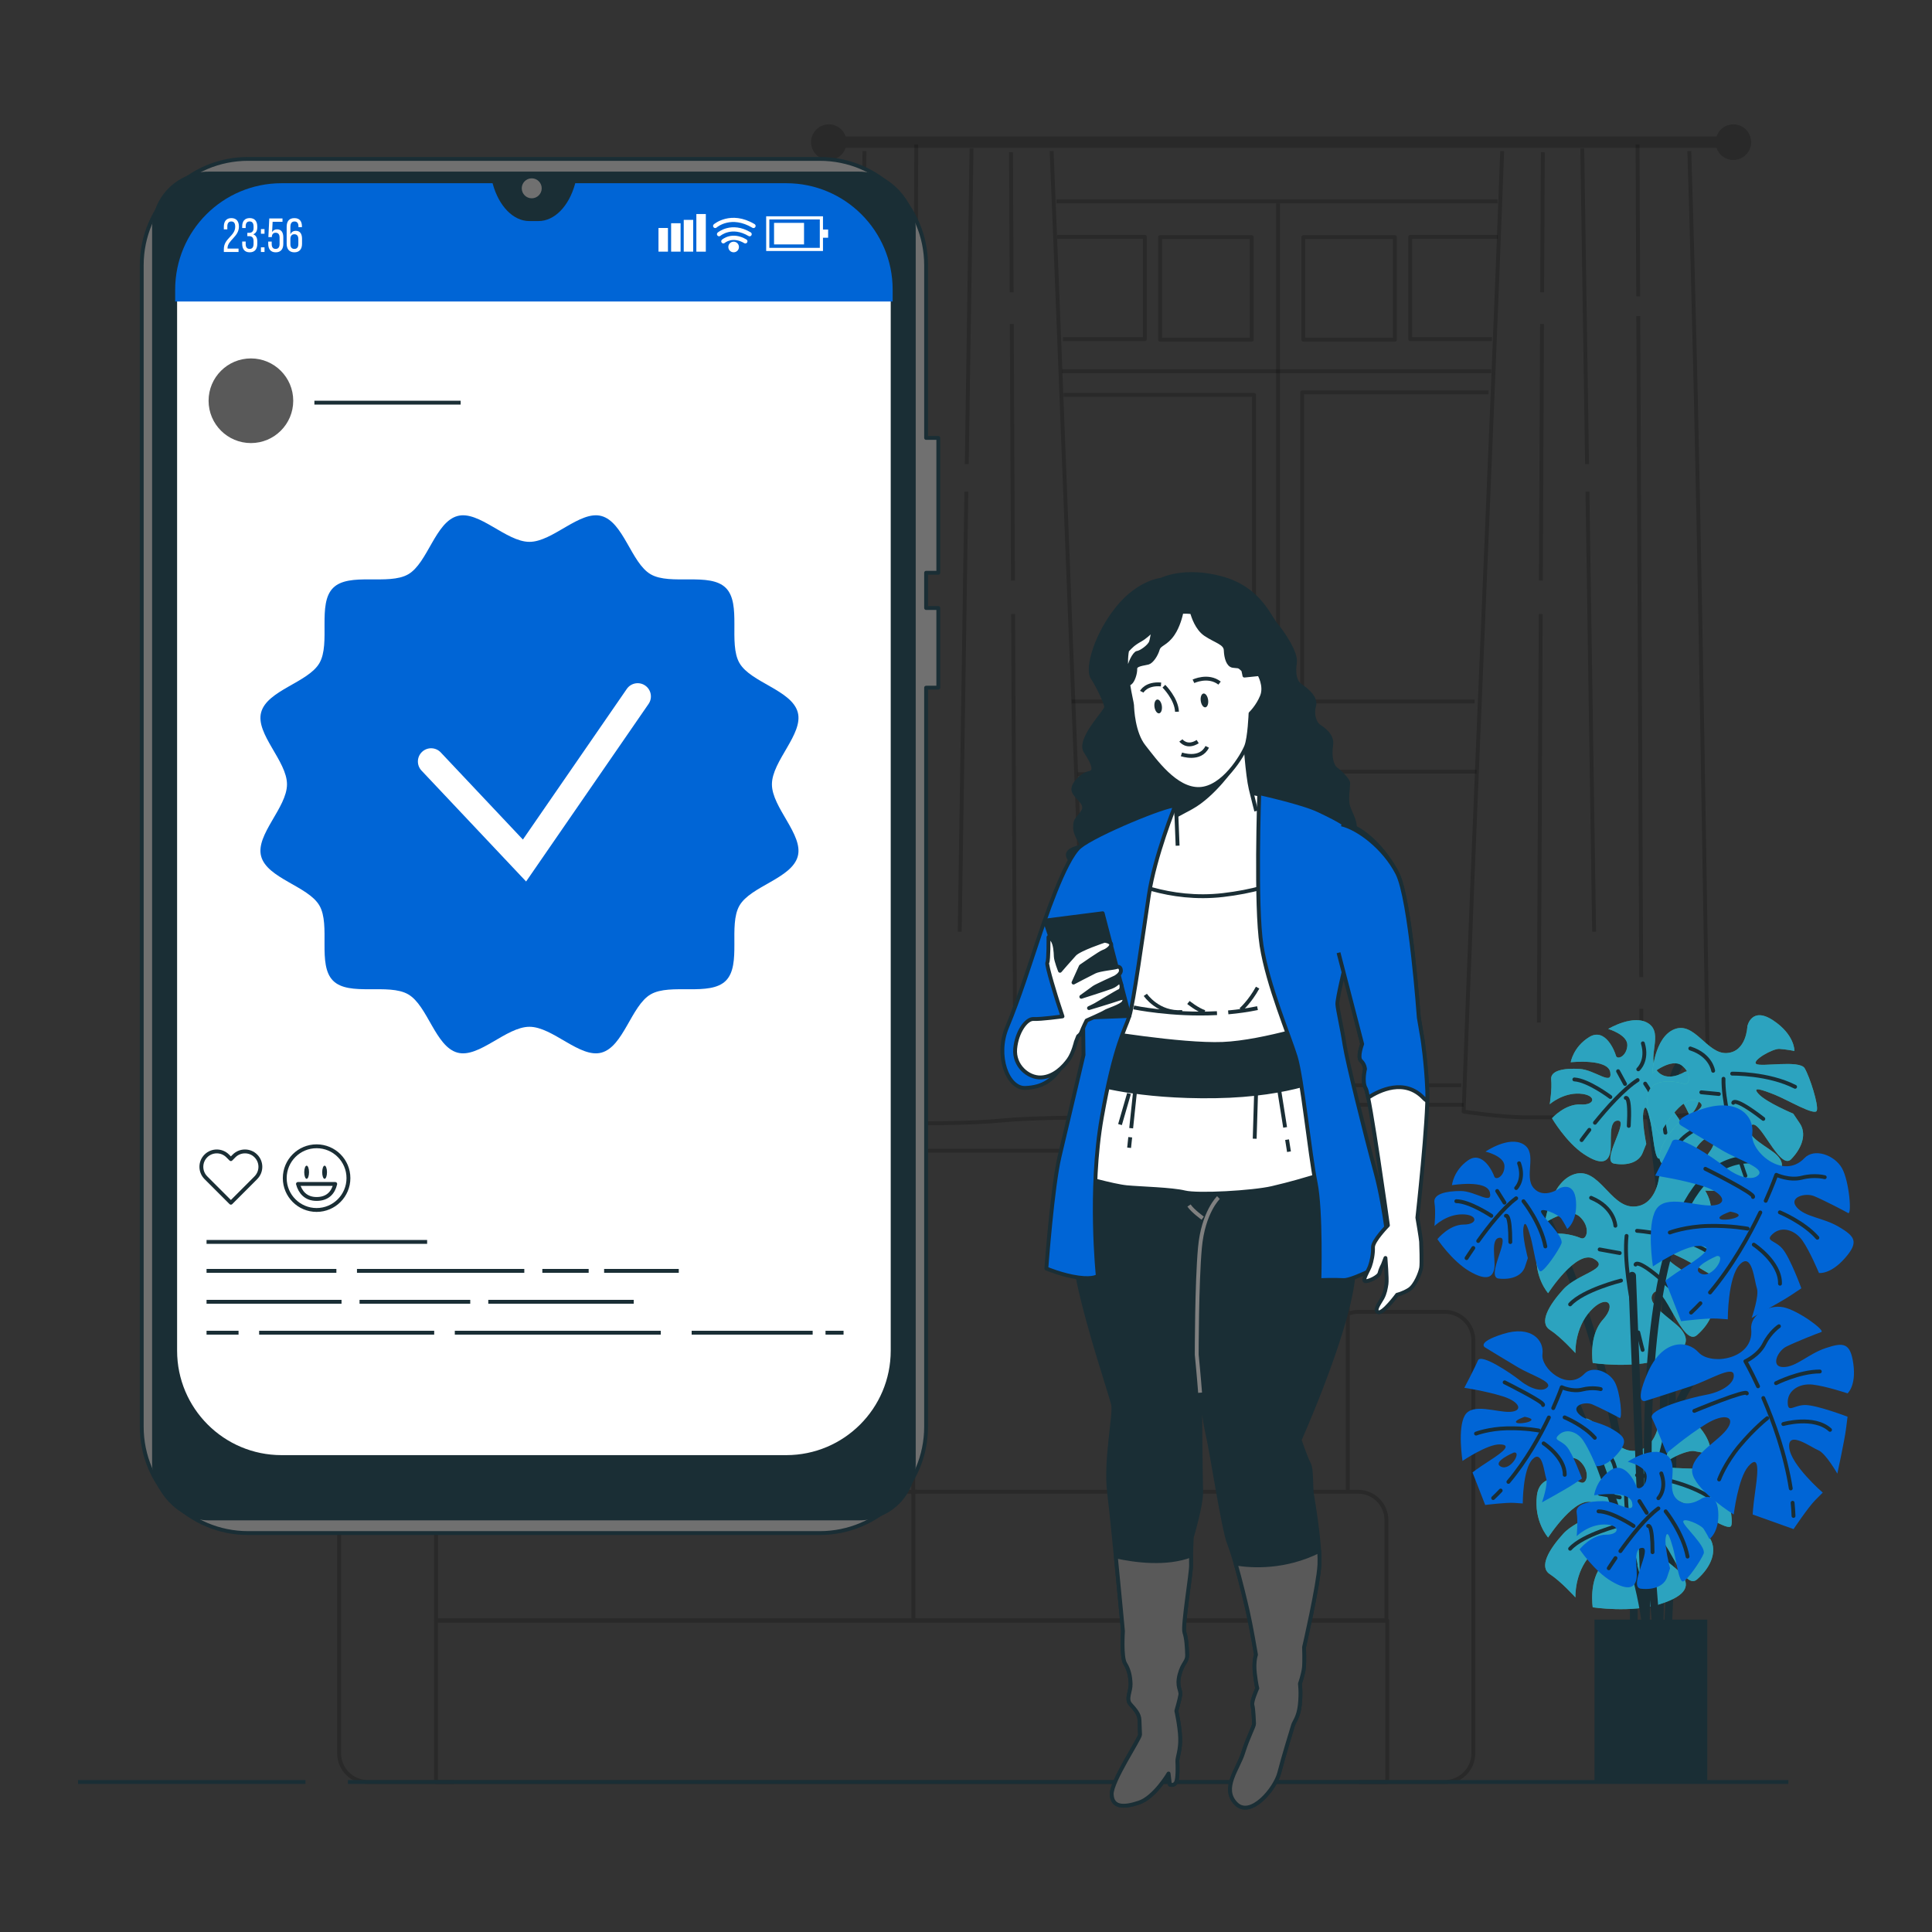 <svg viewBox="0 0 1080 1080" xmlns="http://www.w3.org/2000/svg" data-name="Layer 1" id="Layer_1">
  <rect x="0" y="0" width="1080" height="1080" fill="#333333" stroke="none"/>
  <defs>
    <style>
      .cls-1, .cls-2, .cls-3 {
        fill: #fff;
      }

      .cls-4, .cls-5, .cls-6 {
        fill: #0065d6;
      }

      .cls-7, .cls-5, .cls-8, .cls-2, .cls-9, .cls-10, .cls-11, .cls-12, .cls-13, .cls-14, .cls-3 {
        stroke-width: 2.16px;
      }

      .cls-7, .cls-5, .cls-8, .cls-2, .cls-9, .cls-13, .cls-15, .cls-14, .cls-3 {
        stroke: #1a2e35;
      }

      .cls-7, .cls-5, .cls-8, .cls-9, .cls-10, .cls-11, .cls-12, .cls-13, .cls-15, .cls-14, .cls-3 {
        stroke-linejoin: round;
      }

      .cls-7, .cls-16 {
        fill: #707070;
      }

      .cls-6 {
        opacity: .51;
      }

      .cls-8, .cls-17 {
        fill: #1a2e35;
      }

      .cls-18, .cls-10 {
        opacity: .2;
      }

      .cls-2 {
        stroke-miterlimit: 10;
      }

      .cls-9, .cls-19 {
        fill: #595959;
      }

      .cls-10, .cls-11 {
        stroke: #000;
      }

      .cls-10, .cls-11, .cls-12, .cls-13, .cls-15, .cls-14 {
        fill: none;
      }

      .cls-20 {
        fill: #5ae4a7;
      }

      .cls-12 {
        stroke: gray;
      }

      .cls-13, .cls-15 {
        stroke-linecap: round;
      }

      .cls-15 {
        stroke-width: 4.32px;
      }
    </style>
  </defs>
  <g>
    <path d="M968.94,69.51c-4.38,0-8.06,2.85-9.39,6.78H472.74c-1.33-3.93-5.01-6.78-9.39-6.78-5.5,0-9.96,4.46-9.96,9.96s4.46,9.96,9.96,9.96c4.38,0,8.06-2.85,9.39-6.78h486.81c1.33,3.93,5.01,6.78,9.39,6.78,5.5,0,9.96-4.46,9.96-9.96s-4.46-9.96-9.96-9.96Z" class="cls-18"></path>
    <g class="cls-18">
      <path d="M587.87,84.46c6.94,168.77,13.01,339.15,20.27,507.31l-.72,32.96s-31.2,0-47.62,1.64c-16.42,1.64-41.87,1.64-59.94,1.64s-27.92-6.57-27.92-6.57l1.18-29.72c3.64-168.07,7.58-338.47,10.14-507.26" class="cls-11"></path>
      <line y2="583.74" x2="510.01" y1="563.87" x1="510.09" class="cls-11"></line>
      <line y2="546.22" x2="510.17" y1="176.69" x1="511.79" class="cls-11"></line>
      <line y2="165.66" x2="511.84" y1="80.72" x1="512.21" class="cls-11"></line>
      <line y2="520.86" x2="536.48" y1="274.84" x1="540.2" class="cls-11"></line>
      <line y2="259.45" x2="540.43" y1="82.92" x1="543.1" class="cls-11"></line>
      <line y2="571.6" x2="567.37" y1="343.25" x1="566.33" class="cls-11"></line>
      <line y2="324.51" x2="566.25" y1="181.1" x1="565.6" class="cls-11"></line>
      <line y2="163.45" x2="565.52" y1="85.13" x1="565.16" class="cls-11"></line>
    </g>
    <g class="cls-18">
      <path d="M839.73,84.46c-6.67,178.69-15.17,359.19-21.56,536.93,0,0,21.25,3.21,34.92,3.21h69.74c15.04,0,32.29-3.33,32.29-3.33-3.14-177.63-5.27-358.12-10.78-536.81" class="cls-11"></path>
      <line y2="583.74" x2="917.6" y1="563.87" x1="917.51" class="cls-11"></line>
      <line y2="546.22" x2="917.43" y1="176.69" x1="915.81" class="cls-11"></line>
      <line y2="165.66" x2="915.76" y1="80.72" x1="915.39" class="cls-11"></line>
      <line y2="520.86" x2="891.12" y1="274.84" x1="887.4" class="cls-11"></line>
      <line y2="259.45" x2="887.17" y1="82.92" x1="884.5" class="cls-11"></line>
      <line y2="571.6" x2="860.23" y1="343.25" x1="861.27" class="cls-11"></line>
      <line y2="324.51" x2="861.35" y1="181.1" x1="862" class="cls-11"></line>
      <line y2="163.45" x2="862.08" y1="85.13" x1="862.44" class="cls-11"></line>
    </g>
    <g class="cls-18">
      <polyline points="590.97 132.42 639.97 132.42 639.97 189.57 594.24 189.57" class="cls-11"></polyline>
      <rect height="57.33" width="51.21" y="132.56" x="648.51" class="cls-11"></rect>
    </g>
    <g class="cls-18">
      <polyline points="837.29 132.42 788.3 132.42 788.3 189.57 834.02 189.57" class="cls-11"></polyline>
      <rect transform="translate(1508.3 322.45) rotate(180)" height="57.33" width="51.21" y="132.56" x="728.54" class="cls-11"></rect>
    </g>
    <polyline points="599.06 392.14 701.03 392.14 701.03 220.78 594.58 220.78" class="cls-10"></polyline>
    <polyline points="832.13 219.33 727.92 219.33 727.92 392.14 824.28 392.14" class="cls-10"></polyline>
    <polyline points="602.42 432.8 701.03 432.8 701.03 605.06 609.89 605.06" class="cls-10"></polyline>
    <polyline points="825.4 431.35 727.92 431.35 727.92 606.66 816.8 606.66" class="cls-10"></polyline>
    <line y2="617.6" x2="818.16" y1="617.6" x1="609.44" class="cls-10"></line>
    <line y2="112.58" x2="837.17" y1="112.58" x1="590.56" class="cls-10"></line>
    <line y2="615.24" x2="714.45" y1="113.76" x1="714.45" class="cls-10"></line>
    <line y2="207.53" x2="833.57" y1="207.53" x1="593.69" class="cls-10"></line>
  </g>
  <g class="cls-18">
    <path d="M753.4,833.88v-166.66c0-13.24-10.72-23.96-23.96-23.96h-218.94v192.28" class="cls-11"></path>
    <path d="M512.35,643.26h-223.03c-13.22,0-23.94,10.72-23.94,23.96v166.66" class="cls-11"></path>
    <path d="M775.03,849.8v56.05H510.6v-71.97h248.51c8.79,0,15.92,7.13,15.92,15.92Z" class="cls-11"></path>
    <path d="M512.63,833.88h-252.95c-8.79,0-15.92,7.13-15.92,15.92v56.05h268.88" class="cls-11"></path>
    <rect height="90.3" width="531.72" y="905.85" x="243.75" class="cls-11"></rect>
    <path d="M265.38,738.25c-2.92-3.04-7.05-4.95-11.6-4.95h-48.15c-8.87,0-16.06,7.17-16.06,16.04v230.76c0,8.85,7.19,16.04,16.06,16.04h48.15" class="cls-11"></path>
    <path d="M759.43,996.15h48.15c8.85,0,16.04-7.19,16.04-16.04v-230.76c0-8.87-7.19-16.04-16.04-16.04h-48.15c-2.14,0-4.17,.42-6.03,1.18" class="cls-11"></path>
  </g>
  <g>
    <g>
      <path d="M524.52,320.18v-75.38h-6.82v-96.5c0-32.85-26.63-59.48-59.48-59.48H138.71c-32.85,0-59.48,26.63-59.48,59.48V797.52c0,32.85,26.63,59.48,59.48,59.48H458.22c32.85,0,59.48-26.63,59.48-59.48V384.42h6.82v-44.54h-6.82v-19.7h6.82Z" class="cls-7"></path>
      <rect ry="30.52" rx="30.52" height="751.79" width="424.7" y="97.02" x="86.11" class="cls-8"></rect>
      <path d="M439.52,102.42h-117.95l-.12,.43c-3.49,12.57-11.53,20.73-20.43,20.73h-5.12c-8.9,0-16.94-8.16-20.43-20.73l-.12-.43h-117.95c-32.85,0-59.48,26.63-59.48,59.48V755.03c0,32.85,26.63,59.48,59.48,59.48H439.52c32.85,0,59.48-26.63,59.48-59.48V161.9c0-32.85-26.63-59.48-59.48-59.48Z" class="cls-3"></path>
      <path d="M439.52,102.42h-117.95l-.12,.43c-3.49,12.57-11.53,20.73-20.43,20.73h-5.12c-8.9,0-16.94-8.16-20.43-20.73l-.12-.43h-117.95c-32.85,0-59.48,26.63-59.48,59.48v6.64H499v-6.64c0-32.85-26.63-59.48-59.48-59.48Z" class="cls-4"></path>
      <g>
        <path d="M431.51,438.44c0-13.02,17.67-28.18,14.46-40.19-3.32-12.42-26.3-16.71-32.59-27.58-6.38-11.03,1.33-33.06-7.63-42.01-8.95-8.95-30.98-1.24-42.01-7.63-10.88-6.29-15.16-29.27-27.58-32.59-12.01-3.21-27.17,14.46-40.19,14.46s-28.18-17.67-40.19-14.46c-12.42,3.32-16.71,26.3-27.58,32.59-11.03,6.38-33.06-1.33-42.01,7.63-8.95,8.95-1.24,30.98-7.63,42.01-6.29,10.88-29.27,15.16-32.59,27.58-3.21,12.01,14.46,27.17,14.46,40.19s-17.67,28.18-14.46,40.19c3.32,12.42,26.3,16.71,32.59,27.58,6.38,11.03-1.33,33.06,7.63,42.01,8.95,8.95,30.98,1.24,42.01,7.63,10.88,6.29,15.16,29.27,27.58,32.59,12.01,3.21,27.17-14.46,40.19-14.46s28.18,17.67,40.19,14.46c12.42-3.32,16.71-26.3,27.58-32.59,11.03-6.38,33.06,1.33,42.01-7.63,8.95-8.95,1.24-30.98,7.63-42.01,6.29-10.88,29.27-15.16,32.59-27.58,3.21-12.01-14.46-27.17-14.46-40.19Z" class="cls-4"></path>
        <path d="M294.09,492.76l-58.47-62.01c-2.8-2.97-2.66-7.65,.31-10.45,2.97-2.8,7.65-2.66,10.45,.31l45.92,48.71,58.08-84.21c2.32-3.36,6.92-4.2,10.28-1.89,3.36,2.32,4.21,6.92,1.89,10.28l-68.46,99.27Z" class="cls-1"></path>
      </g>
      <g>
        <path d="M143.03,658.36l-1.78,1.79-12.18,12.18-13.98-13.98c-3.36-3.37-3.36-8.83,0-12.18,1.69-1.69,3.89-2.52,6.09-2.52s4.4,.83,6.09,2.52l1.79,1.79,1.78-1.79c1.69-1.69,3.89-2.52,6.09-2.52s4.42,.83,6.09,2.52c3.37,3.36,3.37,8.81,0,12.18Z" class="cls-14"></path>
        <g>
          <circle r="17.8" cy="658.58" cx="176.98" class="cls-13"></circle>
          <path d="M166.57,661.84c1.21,4.48,4.29,8.39,10.41,8.39s9.29-3.53,10.41-8.39h-20.83Z" class="cls-13"></path>
          <path d="M172.75,655.29c0,2.03-.6,3.68-1.34,3.68s-1.34-1.65-1.34-3.68,.6-3.68,1.34-3.68,1.34,1.65,1.34,3.68Z" class="cls-17"></path>
          <path d="M182.79,655.29c0,2.03-.6,3.68-1.34,3.68s-1.34-1.65-1.34-3.68,.6-3.68,1.34-3.68,1.34,1.65,1.34,3.68Z" class="cls-17"></path>
        </g>
      </g>
      <line y2="694.24" x2="238.77" y1="694.24" x1="115.46" class="cls-14"></line>
      <line y2="710.43" x2="379.44" y1="710.43" x1="337.71" class="cls-14"></line>
      <line y2="710.43" x2="329.07" y1="710.43" x1="303.17" class="cls-14"></line>
      <line y2="710.43" x2="293.09" y1="710.43" x1="199.55" class="cls-14"></line>
      <line y2="710.43" x2="188.04" y1="710.43" x1="115.46" class="cls-14"></line>
      <line y2="727.7" x2="354.26" y1="727.7" x1="272.95" class="cls-14"></line>
      <line y2="727.7" x2="262.87" y1="727.7" x1="200.99" class="cls-14"></line>
      <line y2="727.7" x2="190.92" y1="727.7" x1="115.46" class="cls-14"></line>
      <line y2="744.97" x2="471.55" y1="744.97" x1="461.47" class="cls-14"></line>
      <line y2="744.97" x2="454.28" y1="744.97" x1="386.64" class="cls-14"></line>
      <line y2="744.97" x2="369.37" y1="744.97" x1="254.24" class="cls-14"></line>
      <line y2="744.97" x2="242.72" y1="744.97" x1="144.86" class="cls-14"></line>
      <line y2="744.97" x2="133.35" y1="744.97" x1="115.46" class="cls-14"></line>
      <circle r="23.66" cy="224.02" cx="140.26" class="cls-19"></circle>
      <line y2="225.1" x2="257.5" y1="225.1" x1="175.75" class="cls-14"></line>
      <circle r="5.58" cy="105.27" cx="297.24" class="cls-16"></circle>
    </g>
    <g>
      <g>
        <path d="M133.56,126.67c0,5.65-6.35,7.68-6.37,11.99v.29h6.16v1.9h-8.22v-1.61c0-6.05,6.35-7.23,6.35-12.5,0-1.93-.64-2.94-2.2-2.94s-2.2,1.1-2.2,2.76v1.66h-1.95v-1.53c0-2.87,1.31-4.77,4.2-4.77s4.23,1.88,4.23,4.74Z" class="cls-1"></path>
        <path d="M143.82,126.64v.48c0,1.93-.77,3.29-2.27,3.86,1.58,.59,2.27,2.01,2.27,3.88v1.45c0,2.87-1.34,4.74-4.23,4.74s-4.2-1.87-4.2-4.74v-1.29h1.95v1.42c0,1.69,.7,2.7,2.2,2.7s2.2-.99,2.2-2.89v-1.45c0-1.85-.78-2.73-2.36-2.78h-1.12v-1.88h1.23c1.39-.05,2.25-.94,2.25-2.57v-.86c0-1.93-.67-2.92-2.2-2.92s-2.2,1.04-2.2,2.73v.96h-1.95v-.86c0-2.87,1.34-4.71,4.2-4.71s4.23,1.85,4.23,4.71Z" class="cls-1"></path>
        <path d="M147.87,128.06v2.6h-2.01v-2.6h2.01Zm0,10.2v2.6h-2.01v-2.6h2.01Z" class="cls-1"></path>
        <path d="M152.1,129.75c.59-1.02,1.53-1.55,2.79-1.55,2.41,0,3.48,1.77,3.48,4.44v3.67c0,2.87-1.36,4.74-4.23,4.74s-4.2-1.87-4.2-4.74v-1.26h1.95v1.39c0,1.69,.7,2.7,2.2,2.7s2.2-1.02,2.2-2.7v-3.64c0-1.69-.7-2.7-2.2-2.7-1.15,0-1.93,.64-2.12,2.01v.43h-1.95l.51-10.42h7.39v1.87h-5.52l-.29,5.76Z" class="cls-1"></path>
        <path d="M168.78,126.62v.35h-1.95v-.48c0-1.69-.7-2.68-2.22-2.68s-2.28,1.02-2.28,3.03v4.2c.51-1.28,1.53-2.01,3.03-2.01,2.41,0,3.48,1.74,3.48,4.44v2.84c0,2.87-1.42,4.74-4.28,4.74s-4.31-1.87-4.31-4.74v-9.56c0-2.97,1.34-4.82,4.31-4.82s4.23,1.82,4.23,4.69Zm-6.45,7.02v2.81c0,1.69,.7,2.7,2.22,2.7s2.22-1.02,2.22-2.7v-2.81c0-1.69-.72-2.7-2.22-2.7s-2.22,1.02-2.22,2.7Z" class="cls-1"></path>
      </g>
      <g>
        <rect height="13.23" width="5.29" y="127.44" x="368.1" class="cls-1"></rect>
        <rect height="15.88" width="5.29" y="124.79" x="375.16" class="cls-1"></rect>
        <rect height="17.76" width="5.29" y="122.91" x="382.21" class="cls-1"></rect>
        <rect height="21.04" width="5.29" y="119.64" x="389.27" class="cls-1"></rect>
        <g>
          <path d="M460.05,140.31h-31.75v-19.4h31.75v19.4Zm-29.99-1.76h28.22v-15.88h-28.22v15.88Z" class="cls-1"></path>
          <rect height="12.04" width="16.76" y="124.59" x="432.7" class="cls-1"></rect>
          <rect height="4.57" width="3.99" y="128.32" x="458.94" class="cls-1"></rect>
        </g>
        <path d="M416.65,136.09c-.21,0-.42-.05-.61-.17-6.46-3.84-10.73-.28-10.91-.13-.49,.43-1.24,.37-1.67-.12-.43-.49-.38-1.23,.11-1.67,.23-.2,5.69-4.88,13.69-.13,.56,.33,.75,1.06,.41,1.63-.22,.37-.62,.58-1.02,.58Z" class="cls-1"></path>
        <path d="M419.04,132.1c-.21,0-.42-.05-.61-.17-9.34-5.56-15.62-.18-15.69-.13-.49,.44-1.24,.38-1.67-.11-.43-.49-.39-1.24,.11-1.67,.08-.07,7.65-6.56,18.47-.13,.56,.33,.75,1.06,.41,1.63-.22,.37-.62,.58-1.02,.58Z" class="cls-1"></path>
        <path d="M421.21,127.49c-.21,0-.42-.05-.61-.17-11.83-7.04-19.7-.41-20.03-.12-.49,.43-1.24,.38-1.67-.12-.43-.49-.38-1.24,.11-1.67,.09-.08,9.44-8.08,22.81-.13,.56,.33,.75,1.06,.41,1.63-.22,.37-.62,.58-1.02,.58Z" class="cls-1"></path>
        <path d="M413.08,138.07c0,1.64-1.33,2.97-2.97,2.97s-2.97-1.33-2.97-2.97,1.33-2.97,2.97-2.97,2.97,1.33,2.97,2.97Z" class="cls-1"></path>
      </g>
    </g>
  </g>
  <g>
    <path d="M962.04,592.74s-25.8-14.33-27.71,18.15c-1.91,32.49-6.69,301.98-6.69,301.98" class="cls-15"></path>
    <path d="M920.94,613.75s21.04,105.15,11.49,296.25" class="cls-15"></path>
    <g>
      <path d="M941.61,599.27s-9.87,6.32-15.48-.91c-5.62-7.24,3.8-20.49-4.5-26.16-8.3-5.67-22.62,2.98-22.62,2.98,0,0,11.03,3.24,10.68,9.26-.36,6.02-5.67,8.3-6.38,5.67-.71-2.63-5.97-15.89-14.93-10.38-8.96,5.51-10.33,14.07-10.33,14.07,0,0,20.85-2.22,22.11,5.62,1.26,7.84-8.55-1.37-17.15-1.88-8.6-.51-16.45,.76-15.89,5.97,.56,5.21-.81,13.76-.81,13.76,0,0,7.29-6.48,16.75-5.92,9.46,.56,9.11,6.58,.5,6.07-8.6-.51-15.99,7.69-15.99,7.69,0,0,7.84,13.41,17.81,20.04,9.97,6.63,13.56,4.25,14.73-.86,1.16-5.11-1.51-18.22,4.51-17.86,6.02,.36-9.97,22.72-2.28,24.04,7.69,1.32,13.87-.91,15.89-5.97l2.03-5.06s-2.68-13.11-1.52-18.22c1.16-5.11,2.58,.15,3.95,6.28,1.37,6.12,2.22,20.85,4.85,20.14,2.63-.71,11.03-11.43,13.01-15.63,1.97-4.2-11.08-17.05-10.93-19.64,.15-2.58,10.22,2.33,11.79,5.01,1.57,2.68,3.09,6.22,3.09,6.22,0,0,6.28-3.95,6.13-16.04-.15-12.09-9.01-8.3-9.01-8.3Z" class="cls-20"></path>
      <path d="M941.61,599.27s-9.87,6.32-15.48-.91c-5.62-7.24,3.8-20.49-4.5-26.16-8.3-5.67-22.62,2.98-22.62,2.98,0,0,11.03,3.24,10.68,9.26-.36,6.02-5.67,8.3-6.38,5.67-.71-2.63-5.97-15.89-14.93-10.38-8.96,5.51-10.33,14.07-10.33,14.07,0,0,20.85-2.22,22.11,5.62,1.26,7.84-8.55-1.37-17.15-1.88-8.6-.51-16.45,.76-15.89,5.97,.56,5.21-.81,13.76-.81,13.76,0,0,7.29-6.48,16.75-5.92,9.46,.56,9.11,6.58,.5,6.07-8.6-.51-15.99,7.69-15.99,7.69,0,0,7.84,13.41,17.81,20.04,9.97,6.63,13.56,4.25,14.73-.86,1.16-5.11-1.51-18.22,4.51-17.86,6.02,.36-9.97,22.72-2.28,24.04,7.69,1.32,13.87-.91,15.89-5.97l2.03-5.06s-2.68-13.11-1.52-18.22c1.16-5.11,2.58,.15,3.95,6.28,1.37,6.12,2.22,20.85,4.85,20.14,2.63-.71,11.03-11.43,13.01-15.63,1.97-4.2-11.08-17.05-10.93-19.64,.15-2.58,10.22,2.33,11.79,5.01,1.57,2.68,3.09,6.22,3.09,6.22,0,0,6.28-3.95,6.13-16.04-.15-12.09-9.01-8.3-9.01-8.3Z" class="cls-6"></path>
      <path d="M891.58,627.63c6.44-7.96,15.92-18.72,23.87-23.86" class="cls-13"></path>
      <path d="M884.12,637.32s1.65-2.3,4.33-5.74" class="cls-13"></path>
      <path d="M919.65,605.75s9.56,13.51,11.33,27.43" class="cls-13"></path>
      <path d="M908.82,613.74s2.68-1.57,1.67,15.64" class="cls-13"></path>
      <path d="M915.8,597.75s5.47-4.86,2.58-14.52" class="cls-13"></path>
      <line y2="598.81" x2="904.52" y1="605.95" x1="908.41" class="cls-13"></line>
      <path d="M900.21,613.23s-12.4-9.36-20.14-9.82" class="cls-13"></path>
    </g>
    <g>
      <path d="M976.78,573.78s-.4,14.19-11.47,14.88c-11.07,.69-17.93-17.77-29.26-13.33-11.33,4.44-12.43,24.68-12.43,24.68,0,0,10.76-8.84,16.55-4.38,5.79,4.46,4.44,11.33,1.33,10.25-3.12-1.08-19.98-4.86-20.56,7.87-.58,12.73,7.04,19.93,7.04,19.93,0,0,11.98-22.39,20.7-18.31,8.71,4.08-7.2,7.63-13.57,15.9-6.37,8.27-10.45,16.98-4.86,19.98,5.6,3,13.23,10.19,13.23,10.19,0,0-1.52-11.71,5.49-20.8,7.01-9.09,12.8-4.63,6.42,3.63-6.37,8.27-3.2,21.25-3.2,21.25,0,0,18.77,1.29,32.2-4.17,13.43-5.46,13.5-10.68,9.18-15.33-4.32-4.65-19.27-10.9-14.81-16.69,4.46-5.79,15.95,25.47,22.51,18.67,6.56-6.8,8.54-14.5,4.86-19.98l-3.69-5.48s-14.95-6.25-19.27-10.9c-4.32-4.65,1.91-2.48,8.97,.33,7.06,2.81,22.39,11.99,23.47,8.87,1.08-3.12-3.93-18.84-6.79-23.68-2.86-4.84-24.63-.53-27.11-2.44-2.48-1.91,9.3-8.65,13.05-8.39,3.75,.26,8.34,1.15,8.34,1.15,0,0,.33-8.97-11.88-17.07-12.21-8.09-14.45,3.36-14.45,3.36Z" class="cls-20"></path>
      <path d="M976.78,573.78s-.4,14.19-11.47,14.88c-11.07,.69-17.93-17.77-29.26-13.33-11.33,4.44-12.43,24.68-12.43,24.68,0,0,10.76-8.84,16.55-4.38,5.79,4.46,4.44,11.33,1.33,10.25-3.12-1.08-19.98-4.86-20.56,7.87-.58,12.73,7.04,19.93,7.04,19.93,0,0,11.98-22.39,20.7-18.31,8.71,4.08-7.2,7.63-13.57,15.9-6.37,8.27-10.45,16.98-4.86,19.98,5.6,3,13.23,10.19,13.23,10.19,0,0-1.52-11.71,5.49-20.8,7.01-9.09,12.8-4.63,6.42,3.63-6.37,8.27-3.2,21.25-3.2,21.25,0,0,18.77,1.29,32.2-4.17,13.43-5.46,13.5-10.68,9.18-15.33-4.32-4.65-19.27-10.9-14.81-16.69,4.46-5.79,15.95,25.47,22.51,18.67,6.56-6.8,8.54-14.5,4.86-19.98l-3.69-5.48s-14.95-6.25-19.27-10.9c-4.32-4.65,1.91-2.48,8.97,.33,7.06,2.81,22.39,11.99,23.47,8.87,1.08-3.12-3.93-18.84-6.79-23.68-2.86-4.84-24.63-.53-27.11-2.44-2.48-1.91,9.3-8.65,13.05-8.39,3.75,.26,8.34,1.15,8.34,1.15,0,0,.33-8.97-11.88-17.07-12.21-8.09-14.45,3.36-14.45,3.36Z" class="cls-6"></path>
      <path d="M971.07,643.2c-3.58-11.87-7.89-28.7-7.62-40.16" class="cls-13"></path>
      <path d="M975.68,657.27s-1.17-3.22-2.79-8.25" class="cls-13"></path>
      <path d="M968.29,600.18s20.05-.36,35.18,7.35" class="cls-13"></path>
      <path d="M968.91,616.47s.26-3.75,16.79,8.99" class="cls-13"></path>
      <path d="M957.67,598.58s-1.14-8.78-12.78-12.48" class="cls-13"></path>
      <line y2="610.6" x2="951.04" y1="611.56" x1="960.84" class="cls-13"></line>
      <path d="M962.54,624.74s-17.82,6.03-23.56,13.47" class="cls-13"></path>
    </g>
    <path d="M857.89,668.22s56.38,95.59,55.42,239.87" class="cls-15"></path>
    <g>
      <path d="M927.4,658.38s-1.8,16.34-14.64,16.09c-12.84-.25-19.01-22.2-32.51-18.14-13.5,4.06-16.68,27.3-16.68,27.3,0,0,13.25-9.18,19.51-3.49,6.26,5.69,4.06,13.5,.56,11.95s-22.59-7.49-24.47,7.14c-1.88,14.63,6.25,23.66,6.25,23.66,0,0,15.94-24.7,25.61-19.17,9.67,5.53-9.03,8.12-17.16,17.06-8.13,8.94-13.66,18.61-7.49,22.59,6.18,3.99,14.3,13.01,14.3,13.01,0,0-.64-13.66,8.3-23.49,8.95-9.83,15.2-4.14,7.07,4.8-8.13,8.94-5.7,24.22-5.7,24.22,0,0,21.54,3.26,37.55-1.77,16.02-5.03,16.59-11.05,12.04-16.82-4.55-5.77-21.21-14.4-15.52-20.65,5.69-6.26,16,30.9,24.21,23.66,8.21-7.23,11.22-15.93,7.49-22.59l-3.74-6.67s-16.66-8.62-21.21-14.4c-4.55-5.77,2.44-2.68,10.32,1.22,7.88,3.9,24.7,15.94,26.25,12.45,1.55-3.49-2.75-22.11-5.6-27.96-2.84-5.85-28.37-2.94-31.05-5.38-2.68-2.44,11.55-9.1,15.85-8.45,4.31,.65,9.51,2.12,9.51,2.12,0,0,1.22-10.32-12.1-20.81-13.33-10.49-16.99,2.51-16.99,2.51Z" class="cls-20"></path>
      <path d="M927.4,658.38s-1.8,16.34-14.64,16.09c-12.84-.25-19.01-22.2-32.51-18.14-13.5,4.06-16.68,27.3-16.68,27.3,0,0,13.25-9.18,19.51-3.49,6.26,5.69,4.06,13.5,.56,11.95s-22.59-7.49-24.47,7.14c-1.88,14.63,6.25,23.66,6.25,23.66,0,0,15.94-24.7,25.61-19.17,9.67,5.53-9.03,8.12-17.16,17.06-8.13,8.94-13.66,18.61-7.49,22.59,6.18,3.99,14.3,13.01,14.3,13.01,0,0-.64-13.66,8.3-23.49,8.95-9.83,15.2-4.14,7.07,4.8-8.13,8.94-5.7,24.22-5.7,24.22,0,0,21.54,3.26,37.55-1.77,16.02-5.03,16.59-11.05,12.04-16.82-4.55-5.77-21.21-14.4-15.52-20.65,5.69-6.26,16,30.9,24.21,23.66,8.21-7.23,11.22-15.93,7.49-22.59l-3.74-6.67s-16.66-8.62-21.21-14.4c-4.55-5.77,2.44-2.68,10.32,1.22,7.88,3.9,24.7,15.94,26.25,12.45,1.55-3.49-2.75-22.11-5.6-27.96-2.84-5.85-28.37-2.94-31.05-5.38-2.68-2.44,11.55-9.1,15.85-8.45,4.31,.65,9.51,2.12,9.51,2.12,0,0,1.22-10.32-12.1-20.81-13.33-10.49-16.99,2.51-16.99,2.51Z" class="cls-6"></path>
      <path d="M914.26,737.94c-3.01-14.03-6.4-33.86-5-47.06" class="cls-13"></path>
      <path d="M918.25,754.61s-1.05-3.83-2.45-9.78" class="cls-13"></path>
      <path d="M915.11,688.04s23.17,1.47,39.91,11.8" class="cls-13"></path>
      <path d="M914.29,706.9s.65-4.31,18.53,11.96" class="cls-13"></path>
      <path d="M903,685.19s-.48-10.24-13.57-15.61" class="cls-13"></path>
      <line y2="698.44" x2="894.22" y1="700.47" x1="905.44" class="cls-13"></line>
      <path d="M906.16,715.84s-21.14,5.27-28.46,13.32" class="cls-13"></path>
    </g>
    <g>
      <path d="M927.4,794.97s-1.8,16.34-14.64,16.09c-12.84-.25-19.01-22.2-32.51-18.14-13.5,4.06-16.68,27.3-16.68,27.3,0,0,13.25-9.18,19.51-3.49,6.26,5.69,4.06,13.5,.56,11.95-3.49-1.55-22.59-7.49-24.47,7.14-1.88,14.63,6.25,23.66,6.25,23.66,0,0,15.94-24.7,25.61-19.17,9.67,5.53-9.03,8.12-17.16,17.06-8.13,8.94-13.66,18.61-7.49,22.59,6.18,3.99,14.3,13.01,14.3,13.01,0,0-.64-13.66,8.3-23.49,8.95-9.83,15.2-4.14,7.07,4.8-8.13,8.94-5.7,24.22-5.7,24.22,0,0,21.54,3.26,37.55-1.77,16.02-5.03,16.59-11.05,12.04-16.82-4.55-5.77-21.21-14.4-15.52-20.65,5.69-6.26,16,30.9,24.21,23.66,8.21-7.23,11.22-15.93,7.49-22.59l-3.74-6.67s-16.66-8.62-21.21-14.4c-4.55-5.77,2.44-2.68,10.32,1.22,7.88,3.91,24.7,15.94,26.25,12.45,1.55-3.49-2.75-22.11-5.6-27.96-2.84-5.85-28.37-2.94-31.05-5.38-2.68-2.44,11.55-9.1,15.85-8.45,4.31,.65,9.51,2.12,9.51,2.12,0,0,1.22-10.32-12.1-20.81-13.33-10.49-16.99,2.51-16.99,2.51Z" class="cls-20"></path>
      <path d="M927.4,794.97s-1.8,16.34-14.64,16.09c-12.84-.25-19.01-22.2-32.51-18.14-13.5,4.06-16.68,27.3-16.68,27.3,0,0,13.25-9.18,19.51-3.49,6.26,5.69,4.06,13.5,.56,11.95-3.49-1.55-22.59-7.49-24.47,7.14-1.88,14.63,6.25,23.66,6.25,23.66,0,0,15.94-24.7,25.61-19.17,9.67,5.53-9.03,8.12-17.16,17.06-8.13,8.94-13.66,18.61-7.49,22.59,6.18,3.99,14.3,13.01,14.3,13.01,0,0-.64-13.66,8.3-23.49,8.95-9.83,15.2-4.14,7.07,4.8-8.13,8.94-5.7,24.22-5.7,24.22,0,0,21.54,3.26,37.55-1.77,16.02-5.03,16.59-11.05,12.04-16.82-4.55-5.77-21.21-14.4-15.52-20.65,5.69-6.26,16,30.9,24.21,23.66,8.21-7.23,11.22-15.93,7.49-22.59l-3.74-6.67s-16.66-8.62-21.21-14.4c-4.55-5.77,2.44-2.68,10.32,1.22,7.88,3.91,24.7,15.94,26.25,12.45,1.55-3.49-2.75-22.11-5.6-27.96-2.84-5.85-28.37-2.94-31.05-5.38-2.68-2.44,11.55-9.1,15.85-8.45,4.31,.65,9.51,2.12,9.51,2.12,0,0,1.22-10.32-12.1-20.81-13.33-10.49-16.99,2.51-16.99,2.51Z" class="cls-6"></path>
      <path d="M914.26,874.54c-3.01-14.03-6.4-33.86-5-47.06" class="cls-13"></path>
      <path d="M918.25,891.21s-1.05-3.83-2.45-9.78" class="cls-13"></path>
      <path d="M915.11,824.64s23.17,1.47,39.91,11.8" class="cls-13"></path>
      <path d="M914.29,843.49s.65-4.31,18.53,11.96" class="cls-13"></path>
      <path d="M903,821.79s-.48-10.24-13.57-15.61" class="cls-13"></path>
      <line y2="835.03" x2="894.22" y1="837.07" x1="905.44" class="cls-13"></line>
      <path d="M906.16,852.43s-21.14,5.27-28.46,13.32" class="cls-13"></path>
    </g>
    <path d="M879.87,781.93s36.31,86.03,40.13,127.12l-7.64-195.92" class="cls-15"></path>
    <path d="M967.78,761.86c-47.78-8.6-47.78,147.19-47.78,147.19" class="cls-15"></path>
    <path d="M925.73,908.09s-27.71-259.94,52.55-259.94" class="cls-15"></path>
    <g>
      <path d="M949.57,756.07c-6.53-7.34-20.39-7.34-28.55,11.42-8.16,18.76-.82,15.5-.82,15.5,0,0,15.5-4.89,25.29-8.16,9.79-3.26,22.84-11.42,23.66-6.53,.82,4.89-6.53,9.79-15.5,11.42-8.97,1.63-32.63,8.16-30.18,13.05,2.45,4.89,8.16,19.58,8.16,19.58,0,0,11.42-9.79,22.03-16.31,10.6-6.53,17.13-4.08,11.42,3.26-5.71,7.34-22.03,15.5-18.76,25.29,3.26,9.79,22.84,22.03,22.84,22.03,0,0,2.45-20.39,8.16-26.92,5.71-6.53,5.71,.82,4.08,12.24-1.63,11.42-1.63,14.68-1.63,14.68l22.84,8.16s8.16-12.24,12.24-16.32l4.08-4.08s-17.95-15.5-18.76-25.29c-.82-9.79,12.24,0,16.31,1.63,4.08,1.63,10.6,13.05,10.6,13.05,0,0,4.08-18.76,4.89-25.29l.82-6.53s-17.13-6.53-23.66-6.53-9.79,4.89-9.79-1.63,6.53-10.6,13.87-9.79c7.34,.82,19.58,4.89,19.58,4.89,0,0,4.89-4.08,3.26-16.31-1.63-12.24-5.71-12.24-15.5-8.97-9.79,3.26-16.32,10.6-23.66,10.6s-3.26-8.97,1.63-11.42,17.13-7.34,19.58-8.16c2.45-.82-13.05-12.24-21.21-13.87-8.16-1.63-18.72,4.12-17.95,12.24,1.63,17.13-22.84,20.39-29.37,13.05Z" class="cls-4"></path>
      <path d="M1002.08,840.06c.24,2.46,.42,4.92,.51,7.37" class="cls-13"></path>
      <path d="M985.7,781.5c5.73,13.24,12.35,31.5,15.35,50.55" class="cls-13"></path>
      <path d="M982.76,774.95c-4.04-8.69-7.08-13.99-7.08-13.99,0,0,7.34-3.26,10.6-9.79,3.26-6.53,8.16-9.79,8.16-9.79" class="cls-13"></path>
      <path d="M947.13,788.7s29.37-12.24,29.37-9.79" class="cls-13"></path>
      <path d="M992.81,773.2s13.05-6.53,24.47-6.53" class="cls-13"></path>
      <path d="M987.91,792.77s-7.34,5.71-15.5,15.5c-8.16,9.79-11.42,18.76-11.42,18.76" class="cls-13"></path>
      <path d="M996.89,796.04s17.13-4.89,26.1,3.26" class="cls-13"></path>
    </g>
    <g>
      <path d="M1027.92,685.81c-8.88-5.25-18.7-5.37-23.52-10.91-4.81-5.54,4.64-8.35,9.69-6.26,5.06,2.09,16.77,8.12,18.99,9.44,2.22,1.31,.68-17.88-3.43-25.11-4.12-7.23-15.38-11.44-21.01-5.53-11.87,12.46-30.37-3.88-29.11-13.62,1.27-9.74-7.83-20.21-27.34-14.07-19.52,6.14-12.24,9.54-12.24,9.54,0,0,13.86,8.5,22.74,13.75,8.88,5.25,23.6,9.76,20.44,13.59-3.16,3.82-11.67,1.49-18.78-4.22-7.11-5.71-27.55-19.29-29.64-14.24-2.09,5.06-9.44,18.99-9.44,18.99,0,0,14.88,2.21,26.76,5.94,11.88,3.73,14.31,10.26,5.02,10.76-9.29,.5-26.14-6.47-31.4,2.41-5.25,8.88-1.66,31.69-1.66,31.69,0,0,17-11.52,25.68-11.49,8.67,.03,3.13,4.85-6.57,11.1-9.69,6.25-12.16,8.39-12.16,8.39l8.81,22.6s14.59-1.86,20.34-1.46l5.75,.41s-.06-23.71,6.8-30.75c6.86-7.03,8.02,9.24,9.46,13.39,1.44,4.15-2.9,16.56-2.9,16.56,0,0,16.84-9.22,22.3-12.88l5.46-3.66s-6.3-17.21-10.58-22.14c-4.28-4.93-10.11-4.18-5.19-8.46,4.93-4.28,12.29-2.02,16.48,4.05,4.2,6.08,9.14,17.99,9.14,17.99,0,0,6.29,1.02,14.46-8.23,8.17-9.25,5.5-12.33-3.38-17.59Zm-77.2,26.11c-6.53-3.26,8.97-9.79,8.97-9.79,5.71-.82-2.45,13.05-8.97,9.79Zm10.99-30.45c-2.78-1.39,5.56-4.17,5.56-4.17,12.05,2.32-2.78,5.56-5.56,4.17Z" class="cls-4"></path>
      <path d="M950.54,728.54c-1.7,1.79-3.44,3.54-5.23,5.22" class="cls-13"></path>
      <path d="M984.02,677.78c-6.24,13.01-15.68,29.98-28.1,44.73" class="cls-13"></path>
      <path d="M987.04,671.26c3.91-8.75,5.92-14.52,5.92-14.52,0,0,7.28,3.4,14.34,1.59,7.07-1.81,12.74-.26,12.74-.26" class="cls-13"></path>
      <path d="M953.3,653.37s28.49,14.15,26.64,15.76" class="cls-13"></path>
      <path d="M994.95,677.7s13.48,5.58,20.97,14.2" class="cls-13"></path>
      <path d="M976.96,686.84s-9.13-1.8-21.86-1.54c-12.74,.26-21.66,3.68-21.66,3.68" class="cls-13"></path>
      <path d="M980.38,695.76s14.93,9.73,14.65,21.85" class="cls-13"></path>
    </g>
    <g>
      <path d="M901.16,798.85c-7.15-4.23-15.05-4.32-18.92-8.78-3.87-4.46,3.73-6.72,7.8-5.03,4.07,1.68,13.5,6.54,15.29,7.59,1.79,1.06,.55-14.39-2.76-20.21-3.31-5.82-12.38-9.21-16.9-4.45-9.55,10.03-24.44-3.12-23.42-10.96,1.02-7.84-6.3-16.27-22-11.33-15.71,4.94-9.85,7.68-9.85,7.68,0,0,11.15,6.84,18.3,11.06,7.15,4.23,18.99,7.86,16.45,10.93-2.54,3.08-9.39,1.2-15.12-3.39-5.73-4.59-22.17-15.53-23.86-11.46-1.68,4.07-7.59,15.29-7.59,15.29,0,0,11.97,1.78,21.53,4.78,9.56,3,11.52,8.26,4.04,8.66-7.47,.4-21.04-5.21-25.27,1.94-4.23,7.15-1.33,25.5-1.33,25.5,0,0,13.68-9.27,20.66-9.24,6.98,.03,2.52,3.9-5.28,8.93-7.8,5.03-9.78,6.75-9.78,6.75l7.09,18.18s11.74-1.5,16.37-1.17l4.63,.33s-.05-19.08,5.47-24.74c5.52-5.66,6.46,7.44,7.62,10.78,1.16,3.34-2.34,13.33-2.34,13.33,0,0,13.55-7.42,17.95-10.37l4.4-2.95s-5.07-13.85-8.51-17.82c-3.44-3.97-8.14-3.37-4.17-6.81,3.97-3.44,9.89-1.63,13.26,3.26,3.38,4.89,7.35,14.48,7.35,14.48,0,0,5.06,.82,11.64-6.62,6.58-7.45,4.42-9.93-2.72-14.15Zm-62.13,21.01c-5.25-2.63,7.22-7.88,7.22-7.88,4.6-.66-1.97,10.5-7.22,7.88Zm8.84-24.51c-2.24-1.12,4.48-3.36,4.48-3.36,9.7,1.87-2.24,4.48-4.48,3.36Z" class="cls-4"></path>
      <path d="M838.89,833.23c-1.36,1.44-2.77,2.85-4.21,4.2" class="cls-13"></path>
      <path d="M865.83,792.38c-5.02,10.47-12.62,24.12-22.62,36" class="cls-13"></path>
      <path d="M868.26,787.14c3.15-7.04,4.76-11.68,4.76-11.68,0,0,5.86,2.74,11.54,1.28,5.69-1.46,10.25-.21,10.25-.21" class="cls-13"></path>
      <path d="M841.11,772.74s22.93,11.39,21.44,12.68" class="cls-13"></path>
      <path d="M874.63,792.32s10.85,4.49,16.88,11.43" class="cls-13"></path>
      <path d="M860.15,799.67s-7.34-1.45-17.6-1.24c-10.25,.21-17.43,2.96-17.43,2.96" class="cls-13"></path>
      <path d="M862.9,806.85s12.01,7.83,11.79,17.58" class="cls-13"></path>
    </g>
    <g>
      <path d="M872.01,664.14s-8.97,6.53-14.68,0c-5.71-6.53,2.45-19.58-5.71-24.47-8.16-4.89-21.21,4.08-21.21,4.08,0,0,10.6,2.45,10.6,8.16s-4.89,8.16-5.71,5.71c-.82-2.45-6.53-14.68-14.68-8.97-8.16,5.71-8.97,13.87-8.97,13.87,0,0,19.58-3.26,21.21,4.08,1.63,7.34-8.16-.82-16.31-.82s-15.5,1.63-14.68,6.53c.82,4.89,0,13.05,0,13.05,0,0,6.53-6.53,15.5-6.53s8.97,5.71,.82,5.71-14.68,8.16-14.68,8.16c0,0,8.16,12.24,17.95,17.95,9.79,5.71,13.05,3.26,13.87-1.63,.82-4.89-2.45-17.13,3.26-17.13s-8.16,22.02-.82,22.84c7.34,.82,13.05-1.63,14.68-6.53l1.63-4.89s-3.26-12.24-2.45-17.13c.82-4.89,2.45,0,4.08,5.71,1.63,5.71,3.26,19.58,5.71,18.76,2.45-.82,9.79-11.42,11.42-15.5,1.63-4.08-11.42-15.5-11.42-17.95s9.79,1.63,11.42,4.08c1.63,2.45,3.26,5.71,3.26,5.71,0,0,5.71-4.08,4.89-15.5-.82-11.42-8.97-7.34-8.97-7.34Z" class="cls-4"></path>
      <path d="M826.32,693.73c5.64-7.88,14-18.58,21.23-23.88" class="cls-13"></path>
      <path d="M819.81,703.3s1.43-2.26,3.77-5.67" class="cls-13"></path>
      <path d="M851.62,671.48s9.79,12.24,12.24,25.29" class="cls-13"></path>
      <path d="M841.83,679.64s2.45-1.63,2.45,14.68" class="cls-13"></path>
      <path d="M847.54,664.14s4.89-4.89,1.63-13.87" class="cls-13"></path>
      <line y2="665.77" x2="836.94" y1="672.3" x1="841.02" class="cls-13"></line>
      <path d="M833.67,679.64s-12.24-8.16-19.58-8.16" class="cls-13"></path>
    </g>
    <g>
      <path d="M951.51,837.51s-8.97,6.53-14.68,0c-5.71-6.53,2.45-19.58-5.71-24.47-8.16-4.89-21.21,4.08-21.21,4.08,0,0,10.6,2.45,10.6,8.16s-4.89,8.16-5.71,5.71c-.82-2.45-6.53-14.68-14.68-8.97-8.16,5.71-8.97,13.87-8.97,13.87,0,0,19.58-3.26,21.21,4.08,1.63,7.34-8.16-.82-16.31-.82s-15.5,1.63-14.68,6.53c.82,4.89,0,13.05,0,13.05,0,0,6.53-6.53,15.5-6.53s8.97,5.71,.82,5.71-14.68,8.16-14.68,8.16c0,0,8.16,12.24,17.95,17.95,9.79,5.71,13.05,3.26,13.87-1.63,.82-4.89-2.45-17.13,3.26-17.13s-8.16,22.02-.82,22.84c7.34,.82,13.05-1.63,14.68-6.53l1.63-4.89s-3.26-12.24-2.45-17.13c.82-4.89,2.45,0,4.08,5.71,1.63,5.71,3.26,19.58,5.71,18.76,2.45-.82,9.79-11.42,11.42-15.5,1.63-4.08-11.42-15.5-11.42-17.95s9.79,1.63,11.42,4.08c1.63,2.45,3.26,5.71,3.26,5.71,0,0,5.71-4.08,4.89-15.5-.82-11.42-8.97-7.34-8.97-7.34Z" class="cls-4"></path>
      <path d="M905.81,867.09c5.64-7.88,14-18.58,21.23-23.88" class="cls-13"></path>
      <path d="M899.3,876.66s1.43-2.26,3.77-5.67" class="cls-13"></path>
      <path d="M931.12,844.85s9.79,12.24,12.24,25.29" class="cls-13"></path>
      <path d="M921.33,853.01s2.45-1.63,2.45,14.68" class="cls-13"></path>
      <path d="M927.04,837.51s4.89-4.89,1.63-13.87" class="cls-13"></path>
      <line y2="839.14" x2="916.44" y1="845.66" x1="920.51" class="cls-13"></line>
      <path d="M913.17,853.01s-12.24-8.16-19.58-8.16" class="cls-13"></path>
    </g>
    <rect height="90.77" width="63.06" y="905.38" x="891.34" class="cls-17"></rect>
  </g>
  <g>
    <line y2="996.15" x2="43.62" y1="996.15" x1="170.77" class="cls-14"></line>
    <line y2="996.15" x2="194.51" y1="996.15" x1="999.7" class="cls-14"></line>
  </g>
  <g>
    <path d="M605.12,641.24s-8,47.64-2.25,74.97c5.76,27.34,18.09,63.25,19.36,68.92,1.26,5.67-4.5,30.86-2.21,49.49,2.29,18.63,7.72,77.18,7.72,77.18,0,0-.99,14.6,1.23,18.15,2.22,3.55,2.88,7.17,3.05,11.32,.16,4.15-2.79,8.43-.07,11.44,2.72,3.01,4.9,5.53,5.02,8.64,.12,3.12,.25,6.23,.33,8.31,.08,2.08-16.13,26.12-15.85,33.39,.29,7.27,6.54,7.54,15.26,4.6,8.72-2.94,16.52-16.25,16.52-16.25l.76,6.21s2.64,.94,3.57-1.7c.94-2.64,.67-9.39,.59-11.46-.08-2.08,1.83-6.31,1.57-13.06-.27-6.75-2.15-15-2.15-15,0,0,1.83-6.31,2.25-8.93,.42-2.62-2.26-4.59-.45-11.42,1.81-6.83,4.41-6.93,4.24-11.09-.16-4.15-.35-8.83-1.53-12.42-1.18-3.59,3.88-33.44,3.72-37.59-.16-4.15,.42-15.62,.42-15.62,0,0,5.52-18.42,5.23-25.69-.29-7.27-.61-55.1-.61-55.1l-.7-17.65s1.54,25.94,4.69,39.86c3.15,13.92,8.88,53.73,12.34,62.44,3.46,8.7,8.43,29.31,10.32,37.56,1.88,8.25,4.6,24.26,4.6,24.26,0,0-1.41,3.7-.63,10.43,.79,6.73,1.37,8.27,1.37,8.27,0,0-3.35,7.41-2.75,9.47,.6,2.06,.87,8.81,.93,10.36,.06,1.56-3.35,7.41-6.12,16.36-2.77,8.95-12.22,19.72-4.09,28.24,8.14,8.52,22.04-8.15,24.29-17.08,2.25-8.93,7.33-25.25,7.78-26.83,.46-1.58,2.95-4.28,3.72-11.07,.77-6.79,.05-11.96,.05-11.96,0,0,1.87-5.27,2.25-8.93,.38-3.66,.07-11.44,.07-11.44,0,0,8-34.64,8.59-46.1,.59-11.46-3.47-35.23-4.15-39.36-.68-4.13-.03-14.04-1.71-17.09-1.68-3.05-5.2-13.32-5.2-13.32,0,0,25.81-57.7,29.77-89.06,3.97-31.36,2.42-57.3,.66-62.43-1.76-5.13-3.5-9.74-3.5-9.74,0,0-21.75,15.42-68.81,8.95-47.06-6.47-65.35-8.87-70.09-10.24-4.73-1.37-9.41-1.19-9.41-1.19Z" class="cls-8"></path>
    <path d="M649.28,324.06s-12.45,1.03-24.37,15.62c-11.92,14.59-17.68,33.83-14.21,39.12,3.47,5.29,7.63,14.36,7.71,16.53,.09,2.17-16.13,18.01-11.51,24.89,4.62,6.88,5.87,11.17,2.1,11.87-3.77,.69-10.07,6.37-8.83,10.12,1.23,3.75,7.87,6.75,5.33,11.2-2.54,4.44-4.73,3.99-4.52,9.41,.21,5.42,5.55,9.6,2.73,10.51-2.82,.9-8.2,2.2-6.43,5.93,1.78,3.73,5.76,8.46,5.76,8.46,0,0,20.92,20.9,62.32,24.16,41.4,3.26,79.58-34.09,85.33-39.75,5.75-5.66,6.77-7.33,6.64-10.58-.13-3.25-2.45-6.96-3.68-10.72-1.23-3.75,.09-11.41,.03-13.04s-4.03-5.82-6.83-7.88-3.57-8.01-2.7-13.47c.87-5.47-4.7-9.05-6.93-10.59-2.23-1.54-4.05-6.36-2.62-11.3,1.43-4.94-5.26-9.57-8.06-11.63-2.8-2.06-3.53-6.92-2.66-12.39,.87-5.47-6.63-16.58-10.61-21.31-3.99-4.73-9.49-20.26-30.35-25.96-20.86-5.7-33.64,.78-33.64,.78Z" class="cls-8"></path>
    <g>
      <path d="M675.74,440.33s-23.39,13.4-39.31,18.71c-15.91,5.31-16.6,40.7-16.25,49.52,.35,8.83-8.41,63.78-2.93,70.84,5.48,7.06,55.34,5.62,72.46,4.43,17.11-1.19,29.22,2.49,40.48-2.11,11.26-4.6,12.67-8.3,12.45-14.01-.22-5.71,.96-68.16,.49-80.1s-3.74-28.97-8.04-32.45c-4.3-3.47-13.25-6.24-26.39-9.88-13.14-3.64-32.96-4.94-32.96-4.94Z" class="cls-3"></path>
      <g>
        <path d="M612.31,599.36s-8.63,45.06-8.46,49.22c.16,4.15-.69,8.87-.69,8.87,0,0,18.94,5.49,26.77,6.23,7.83,.73,25,1.1,32.36,2.89,7.35,1.79,37.97,.06,48.79-2.44,10.82-2.51,18.53-4.89,24.7-6.69,6.17-1.8,14.85-5.79,14.85-5.79l6.07-4.4-12.74-46.3s-22.22,3.48-43.99,5.37c-21.77,1.9-63.05-3.24-68.8-4.05-5.75-.81-18.84-2.9-18.84-2.9Z" class="cls-3"></path>
        <g>
          <line y2="641.61" x2="631.18" y1="635.73" x1="631.8" class="cls-14"></line>
          <line y2="630.67" x2="632.33" y1="610" x1="634.51" class="cls-14"></line>
          <line y2="628.64" x2="626.09" y1="611.27" x1="631.13" class="cls-14"></line>
          <line y2="636.55" x2="701.38" y1="611.91" x1="702.13" class="cls-14"></line>
          <line y2="643.81" x2="720.55" y1="637.08" x1="719.48" class="cls-14"></line>
          <line y2="630.22" x2="718.39" y1="610.25" x1="715.22" class="cls-14"></line>
        </g>
        <path d="M742.64,567.7c-.22-5.71,.96-68.16,.49-80.1-.24-6.03-.81-3.63-2.25-9.86-7.55,7.1-24.29,18.79-57.21,22.6-30.03,3.47-54.66-7.87-62.34-12.62-1.25,8.83-1.29,17.16-1.15,20.85,.35,8.83-8.41,63.78-2.93,70.84,5.48,7.06,55.34,5.62,72.46,4.43,17.11-1.19,29.22,2.49,40.48-2.11,11.26-4.6,12.67-8.3,12.45-14.01Z" class="cls-3"></path>
        <g>
          <path d="M686.59,565.92c5.38-.48,10.88-1.24,16.36-2.37" class="cls-14"></path>
          <path d="M633.77,563.15s21.15,4.49,46.53,3.2" class="cls-14"></path>
          <path d="M640.25,556.13s7.18,10.64,20.66,9.59" class="cls-14"></path>
          <path d="M664.34,560.39s4.84,3.97,9.05,5.36" class="cls-14"></path>
          <path d="M693.62,564.43s5.03-4.36,9.4-12.33" class="cls-14"></path>
        </g>
        <path d="M612.97,576.45s47.12,8.02,70.48,7.1c23.37-.92,58.78-12.72,58.78-12.72l1.71,30.09s-20.88,11.22-64.54,11.9c-43.66,.68-68.41-7.19-68.41-7.19l1.97-29.2Z" class="cls-8"></path>
      </g>
    </g>
    <path d="M658.29,472.74s-.51-12.98-.98-24.92c-.47-11.94-2.23-17.07-2.23-17.07,0,0,8.43,2.79,16.76,2.98,8.33,.19,20.82-12.78,21.77-14.9,.96-2.12,2.37-5.81,2.37-5.81,0,0,1.32,20.23,3.18,27.96,1.86,7.73,3.09,12.36,3.09,12.36" class="cls-2"></path>
    <path d="M665.92,451.4c12.66-6.96,23.57-23.09,23.57-23.09l.73-5.45c-4.5,4.54-12.47,11.01-18.38,10.87-8.33-.19-16.76-2.98-16.76-2.98,0,0,1.76,5.13,2.23,17.07,.11,2.69,.21,5.42,.32,8.05,2.05-1.07,4.73-2.51,8.29-4.47Z" class="cls-8"></path>
    <g>
      <g>
        <path d="M703.92,376.81l-8.29,.85s-.18-1.18-.66-3.11c-.36-.33-.72-.67-1.06-.98-1.62-1.5-2.12-.96-4.73-1.37-2.62-.42-3.82-4.53-3.98-8.68s-5.4-4.99-11.27-8.92c-4.81-3.22-6.97-10.02-7.6-12.38-2.03-.26-4-.31-5.83-.22-.61,2.83-2.03,8.16-4.79,12.28-3.93,5.88-7.58,5.5-8.5,8.66-.92,3.16-3.37,6.89-5.43,7.49-2.06,.6-7.25,.81-7.15,3.4,.1,2.6-1.29,6.81-2.81,7.91-.33,.24-.73,.53-1.16,.84,.94,5.85,2.13,10.58,2.17,11.6,.08,2.08,.61,15.58,6.63,23.14,6.02,7.56,17.6,24.27,31.1,23.74,13.5-.53,24.21-19.15,26.1-23.91,1.89-4.75,2.4-18.3,2.4-18.3,0,0,4.01-3.8,6.38-9.61,2.37-5.81-1.53-12.42-1.53-12.42Z" class="cls-3"></path>
        <path d="M631.04,375c-.14-3.63,3.25-10.01,4.8-10.07,1.56-.06,6.63-3.38,7.56-6.02,.94-2.64,.31-5.21,2.87-6.35,2.56-1.14,2.41-4.78,2.41-4.78,0,0-6.98,7.56-11.06,9.8-4.07,2.24-5.57,3.86-7.56,6.02-.82,4.15-.64,9.22-.09,14.04,.63-.47,1.11-1.26,1.06-2.63Z" class="cls-3"></path>
      </g>
      <path d="M660.13,413.9s3.3,4.55,9.39,.67" class="cls-14"></path>
      <path d="M660.44,421.69s10.55,3.74,14.4-4.21" class="cls-14"></path>
      <path d="M649.48,394.62c.29,2.13-.39,3.99-1.53,4.14s-2.3-1.45-2.59-3.58c-.29-2.13,.39-3.99,1.53-4.14,1.14-.16,2.3,1.45,2.59,3.58Z" class="cls-17"></path>
      <path d="M675.35,391.26c.29,2.13-.39,3.99-1.53,4.14s-2.3-1.45-2.59-3.58c-.29-2.13,.39-3.99,1.53-4.14,1.14-.16,2.3,1.45,2.59,3.58Z" class="cls-17"></path>
      <path d="M638.26,386.68s2.41-4.78,10.76-4.06" class="cls-14"></path>
      <path d="M667.15,380.86s8.16-3.96,14.6,.99" class="cls-14"></path>
      <path d="M650.62,383.59s7.04,7,7.32,14.27" class="cls-14"></path>
    </g>
    <path d="M681.12,669.45s-8.52,8.14-10.34,27.97c-1.82,19.83-1.8,59.87-1.8,59.87,0,0,1.29,13.19,1.88,21.25" class="cls-12"></path>
    <path d="M672.34,680.97s-5.7-4.09-7.67-7.09" class="cls-12"></path>
    <g>
      <path d="M690.72,874.04c2.73,9.48,5.49,21.02,6.79,26.7,1.88,8.25,4.6,24.26,4.6,24.26,0,0-1.41,3.7-.63,10.43,.79,6.73,1.37,8.27,1.37,8.27,0,0-3.35,7.41-2.75,9.47,.6,2.06,.87,8.81,.93,10.36,.06,1.56-3.35,7.41-6.12,16.36-2.77,8.95-12.22,19.72-4.09,28.24,8.14,8.52,22.04-8.15,24.29-17.08,2.25-8.93,7.33-25.25,7.78-26.83,.46-1.58,2.95-4.28,3.72-11.07,.77-6.79,.05-11.96,.05-11.96,0,0,1.87-5.27,2.25-8.93,.38-3.66,.07-11.44,.07-11.44,0,0,8-34.64,8.59-46.1,.11-2.19,.05-4.84-.12-7.71-19.27,9.62-37.5,8.55-46.73,7.03Z" class="cls-9"></path>
      <path d="M653.24,991.41l.76,6.21s2.64,.94,3.57-1.7c.94-2.64,.67-9.39,.59-11.46-.08-2.08,1.83-6.31,1.57-13.06-.27-6.75-2.15-15-2.15-15,0,0,1.83-6.31,2.25-8.93,.42-2.62-2.26-4.59-.45-11.42,1.81-6.83,4.41-6.93,4.24-11.09-.16-4.15-.35-8.83-1.53-12.42-1.18-3.59,3.88-33.44,3.72-37.59-.05-1.3-.03-3.31,.03-5.47-13.79,5.26-31.11,3-42.09,.58,2.05,20.82,3.99,41.75,3.99,41.75,0,0-.99,14.6,1.23,18.15,2.22,3.55,2.88,7.17,3.05,11.32,.16,4.15-2.79,8.43-.07,11.44,2.72,3.01,4.9,5.53,5.02,8.64,.12,3.12,.25,6.23,.33,8.31,.08,2.08-16.13,26.12-15.85,33.39,.29,7.27,6.54,7.54,15.26,4.6,8.72-2.94,16.52-16.25,16.52-16.25Z" class="cls-9"></path>
    </g>
    <path d="M656.89,450.43s-11.38,28.01-14.67,49.98c-3.3,21.97-8.55,60.14-10.86,67.51-2.31,7.37-8.21,15.92-15.45,56.77-7.23,40.85-2.24,88.49-2.24,88.49,0,0-2,2.16-10.88,.95-8.89-1.21-17.88-5.02-17.88-5.02,0,0,3.39-45.9,7.41-62.7,4.02-16.8,13.37-56.69,13.37-56.69l-.24-19.23s-4.68,13.19-10.52,23.3c-5.84,10.11-11.93,13.99-21.8,14.38-9.87,.39-16.83-18.06-10.18-33.92,6.66-15.86,13.13-36.4,16.85-47.47,3.72-11.07,15.34-46.37,23.9-53.46,8.56-7.1,48.99-23.77,53.18-22.9Z" class="cls-5"></path>
    <path d="M703.94,443.38s-2.2,63.01,1.28,85.24c3.48,22.22,15.5,50.35,19.09,62.17,3.59,11.82,7.86,54.29,11.09,70.29,3.23,15.99,2.15,54.52,2.15,54.52,0,0,8.31-.33,13.52-.01,5.21,.31,26.09-10.91,26.09-10.91,0,0-2.7-29.02-8.17-49.08-5.47-20.07-15.97-62.3-17.38-71.6-1.41-9.31-3.89-19.61-4.02-22.72-.12-3.12,4.35-21.49,4.35-21.49,0,0,15.9-45.35,14.28-59.85-1.61-14.5-20.13-22.61-29.14-26.93-9.01-4.33-33.14-9.62-33.14-9.62Z" class="cls-5"></path>
    <g>
      <path d="M749.12,534.16l12.35,49.44s-2.83,7.39-.67,9.39c2.16,2,2.26,4.59,2.26,4.59,0,0-1.79,7.35,.43,10.9,2.22,3.55,12.37,76.48,12.37,76.48,0,0-8.5,8.66-8.36,12.29,.14,3.63-.73,7.83-1.67,10.47-.94,2.64-4.37,7.97-2.79,8.43,1.58,.46,7.71-2.38,8.14-4.48,.44-2.1,1.89-4.75,1.89-4.75l1.41-3.7s.99,11.92,.57,14.54-.83,5.23-2.29,7.89c-1.46,2.66-4.93,6.95-2.29,7.89,2.64,.94,10.54-9.78,10.54-9.78,0,0,3.09-.64,6.65-2.86,3.55-2.22,6.38-9.61,6.8-12.23,.42-2.62,0-13-.05-14.56-.06-1.56-2.09-13.44-2.09-13.44,0,0,6.14-55.37,5.53-70.94-.61-15.58-2.7-29.02-2.7-29.02l-2.03-11.88s-4.69-66.38-12.02-80.65c-7.32-14.27-19.2-25.25-28.64-27.47" class="cls-3"></path>
      <path d="M748.24,532.58l13.22,51.03s-2.83,7.39-.67,9.39c2.16,2,2.26,4.59,2.26,4.59,0,0-1.79,7.35,.43,10.9,.31,.49,.77,2.32,1.33,5.1,6.2-4.03,20.4-11.06,31.13,.38,.63,.68,1.27,1.12,1.91,1.38,.06-2.19,.06-4.09,0-5.61-.61-15.58-2.7-29.02-2.7-29.02l-2.03-11.88s-4.69-66.38-12.02-80.65c-7.32-14.27-21.76-25.15-31.21-27.37" class="cls-5"></path>
    </g>
    <g>
      <polygon points="584.12 514.63 602.08 569.06 631.36 567.92 616.4 510.52 584.12 514.63" class="cls-8"></polygon>
      <path d="M602.66,579.24c.8-.6,1.45-1.32,1.77-2.16,1.1-2.88,2.98-6.61,2.98-6.61,0,0,9.17-4.01,10.35-4.87,1.18-.86,9.2-3.2,10.33-5.27s1.09-3.29-2.91-1.91-16.42,5.11-16.42,5.11c0,0,1.99-.89,3.58-1.76,1.59-.87,12.28-7.38,13.48-7.83,1.2-.45,1.51-2.9,.63-4.49-.87-1.59-1.59,.87-5.18,2.23-3.6,1.36-16.81,5.53-16.81,5.53,0,0,5.91-4.29,7.1-5.15,1.18-.86,11.94-5.74,11.94-5.74,0,0,3.18-1.75,3.1-3.77-.08-2.02-1.31-2.38-2.51-1.93-1.2,.45-9.28,1.18-12.07,2.5-2.79,1.33-11.92,6.15-11.92,6.15l4.1-9.08s11.05-7.73,12.65-8.2,4.76-2.62,4.29-4.22c-.47-1.6-3.72-1.88-3.72-1.88,0,0-14.01,4.61-16.73,7.55-2.72,2.95-8.15,9.24-8.15,9.24,0,0-2.25-5.59-2.34-8.02-.1-2.43-.27-6.88-1.99-9.25-1.72-2.37-2.09-1.54-2.09-1.54,0,0,.11,12.97-.66,14.22s5.72,21.67,5.72,21.67l2.76,8.41s-12.1,1.69-16.16,1.45c-4.06-.25-9.45,7.27-10.29,16.62-.85,9.36,7.13,16.34,14.42,16.06,7.29-.29,12.73-6.18,15.42-9.93,2.69-3.76,4.07-9.89,4.07-9.89l1.26-3.23Z" class="cls-3"></path>
    </g>
  </g>
</svg>
